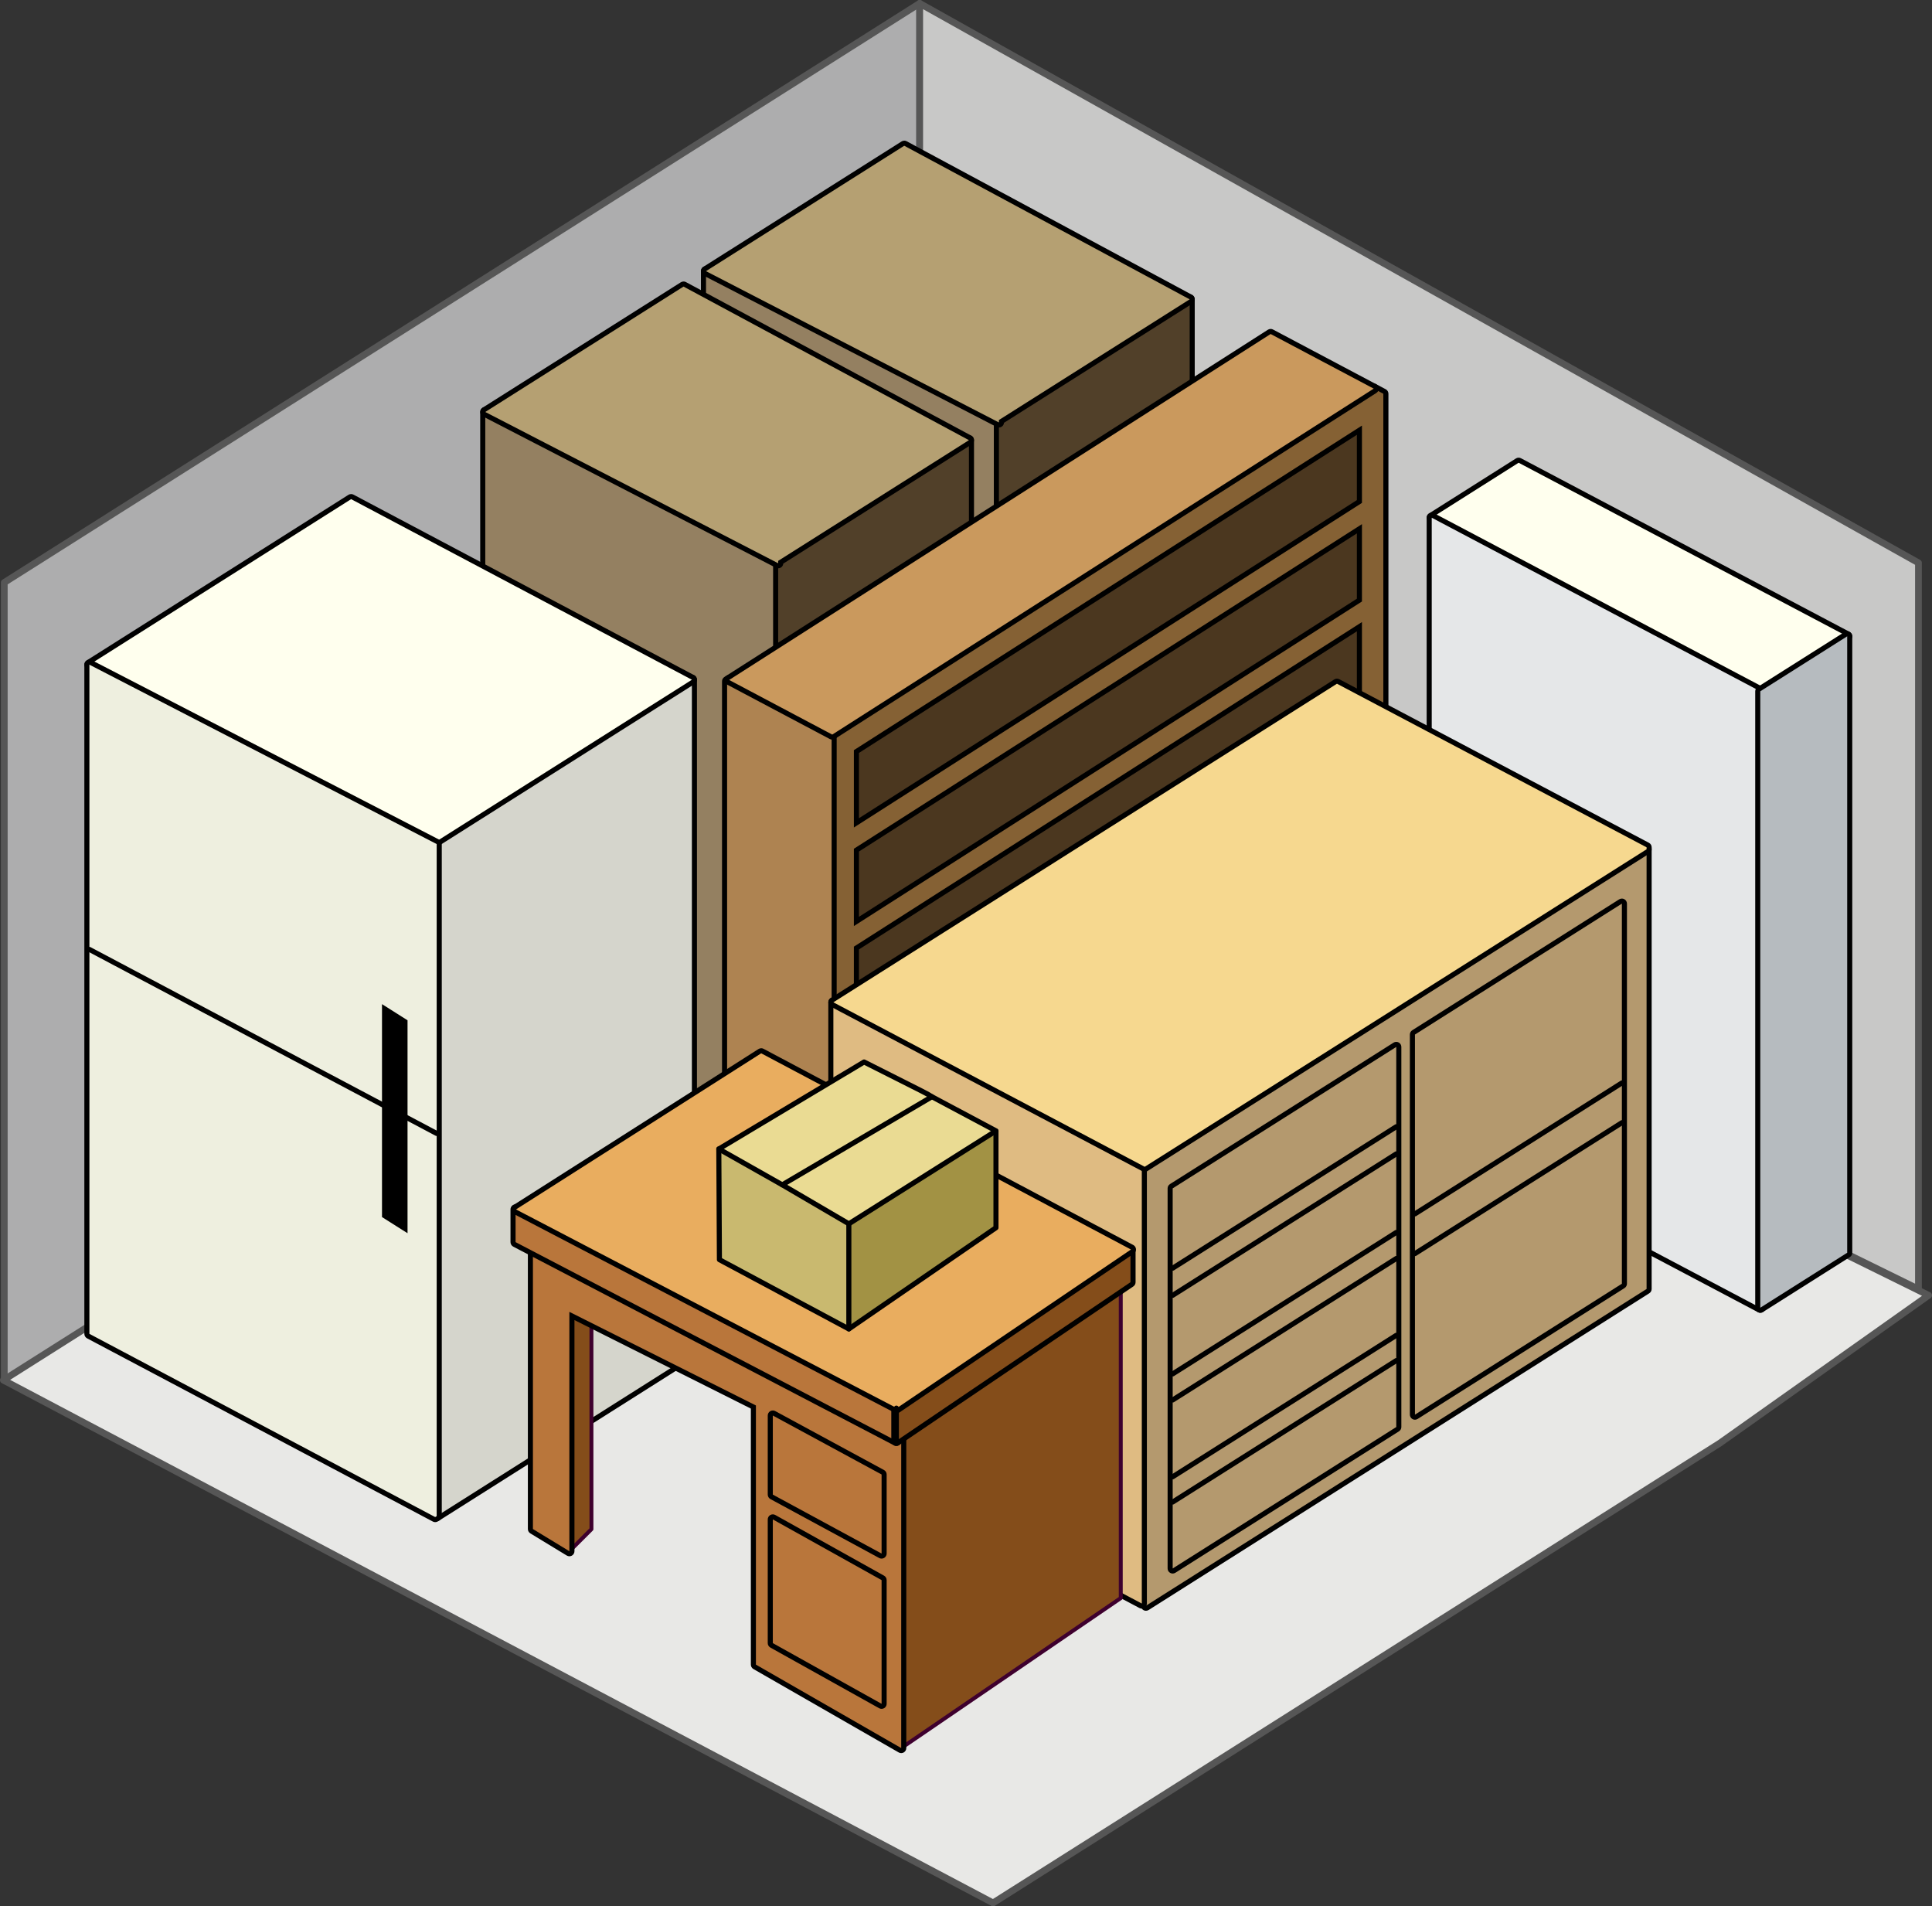 <?xml version="1.0" encoding="UTF-8"?>
<svg id="Layer_2" data-name="Layer 2" xmlns="http://www.w3.org/2000/svg" viewBox="0 0 1141.85 1126.5">
  <rect x="0" y="0" width="1141.85" height="1126.5" fill="#333333" stroke="none"/>
  <defs>
    <style>
      .cls-1 {
        fill: #b9763b;
      }

      .cls-2 {
        fill: #b6bbbf;
      }

      .cls-3 {
        fill: none;
      }

      .cls-3, .cls-4 {
        stroke: #000;
        stroke-width: 3px;
      }

      .cls-3, .cls-4, .cls-5, .cls-6, .cls-7, .cls-8 {
        stroke-linecap: round;
        stroke-linejoin: round;
      }

      .cls-9 {
        fill: #ae8351;
      }

      .cls-10 {
        fill: #ffe;
      }

      .cls-11 {
        fill: #b4996e;
      }

      .cls-12, .cls-8 {
        fill: #844d1a;
      }

      .cls-4, .cls-6 {
        fill: #e8e8e6;
      }

      .cls-13 {
        fill: #f6d88f;
      }

      .cls-14 {
        fill: #eadb93;
      }

      .cls-15 {
        fill: #a29244;
      }

      .cls-16 {
        fill: #c9b96f;
      }

      .cls-17 {
        fill: #eeefdf;
      }

      .cls-18 {
        fill: #4b371f;
      }

      .cls-19 {
        fill: #856134;
      }

      .cls-20 {
        fill: #ca995d;
      }

      .cls-5 {
        fill: #c8c8c7;
      }

      .cls-5, .cls-6, .cls-7 {
        stroke: #565656;
        stroke-width: 4px;
      }

      .cls-21 {
        fill: #b5a072;
      }

      .cls-22 {
        fill: #d5d5cc;
      }

      .cls-7 {
        fill: #adadae;
      }

      .cls-23 {
        fill: #e5e7e8;
      }

      .cls-24 {
        fill: #514029;
      }

      .cls-25 {
        fill: #e9ad5f;
      }

      .cls-8 {
        stroke: #3e002e;
        stroke-width: 2.32px;
      }

      .cls-26 {
        fill: #dfbb82;
      }

      .cls-27 {
        fill: #948061;
      }
    </style>
  </defs>
  <g id="Design">
    <g>
      <g>
        <polygon class="cls-7" points="543.55 2 543.55 473.47 2.52 815.71 2.52 344.23 543.55 2"/>
        <polygon class="cls-5" points="543.55 2 1133.85 332.6 1133.85 761.78 543.55 471.99 543.55 2"/>
        <polygon class="cls-6" points="1139.85 765.45 1016.5 852.77 586.92 1124.5 2 815.56 545.16 471.99 1139.85 765.45"/>
      </g>
      <g>
        <g>
          <path class="cls-27" d="M590.38,679.57c-.24,0-.48-.06-.7-.17l-173.11-91.25c-.49-.26-.8-.77-.8-1.33V160.23c0-.52.27-1.01.72-1.28.24-.15.51-.22.78-.22.24,0,.47.06.69.17l173.11,89.4c.5.26.81.77.81,1.33v428.44c0,.53-.27,1.01-.73,1.28-.24.14-.51.22-.77.22Z"/>
          <path d="M417.27,160.23l171.87,88.76,1.24.64v428.45l-173.11-91.25V160.23M417.27,157.23c-.54,0-1.08.15-1.56.44-.89.54-1.44,1.52-1.44,2.56v426.59c0,1.11.62,2.13,1.6,2.65l173.11,91.25c.44.23.92.35,1.4.35.54,0,1.07-.14,1.55-.43.9-.54,1.45-1.52,1.45-2.57V249.63c0-1.12-.63-2.15-1.63-2.67l-1.24-.64-171.87-88.76c-.43-.22-.91-.33-1.38-.33h0Z"/>
        </g>
        <g>
          <path class="cls-24" d="M590.96,679.88c-.24,0-.48-.06-.7-.17l-.58-.3c-.49-.26-.8-.77-.8-1.33V248.21c0-.51.26-.99.7-1.27l112.74-71.32c.24-.15.52-.23.8-.23.25,0,.5.06.72.19.48.26.78.77.78,1.31v430.54c0,.51-.26.99-.7,1.27l-112.16,70.94c-.24.15-.52.23-.8.23Z"/>
          <path d="M703.12,176.89v430.54l-112.16,70.94-.57-.3V248.21l112.74-71.32M703.12,173.89c-.56,0-1.12.16-1.6.46l-112.74,71.32c-.87.55-1.4,1.51-1.4,2.54v429.87c0,1.12.62,2.14,1.61,2.66l.57.3c.44.23.92.34,1.39.34.56,0,1.12-.16,1.6-.46l112.16-70.94c.87-.55,1.4-1.51,1.4-2.54V176.89c0-1.09-.59-2.1-1.55-2.63-.45-.25-.95-.37-1.45-.37h0Z"/>
        </g>
        <g>
          <path class="cls-21" d="M590.38,251.13c-.24,0-.47-.06-.69-.17l-173.11-89.4c-.48-.25-.79-.73-.81-1.27s.24-1.05.7-1.33l117.16-74.1c.24-.15.52-.23.8-.23.24,0,.49.06.71.18l168.68,90.76c.47.25.77.74.79,1.27.02.53-.25,1.04-.7,1.32l-112.04,70.88v.6c0,.52-.27,1.01-.72,1.28-.24.15-.51.22-.78.22Z"/>
          <path d="M534.43,86.13l168.68,90.76-112.74,71.32v1.42l-1.24-.64-171.87-88.76,117.16-74.1M534.43,83.13c-.56,0-1.12.16-1.6.46l-117.16,74.1c-.91.57-1.44,1.59-1.39,2.67.05,1.07.67,2.04,1.62,2.53l171.87,88.76,1.25.64c.43.22.9.33,1.37.33.54,0,1.08-.15,1.56-.44.83-.5,1.35-1.37,1.43-2.33l111.35-70.44c.9-.57,1.43-1.58,1.39-2.64-.04-1.07-.64-2.03-1.58-2.54l-168.68-90.76c-.44-.24-.93-.36-1.42-.36h0Z"/>
        </g>
      </g>
      <g>
        <g>
          <path class="cls-27" d="M459.92,762.79c-.24,0-.48-.06-.7-.17l-173.11-91.25c-.49-.26-.8-.77-.8-1.33V243.45c0-.52.27-1.01.72-1.28.24-.15.51-.22.78-.22.24,0,.47.06.69.17l173.11,89.4c.5.26.81.77.81,1.33v428.45c0,.53-.27,1.01-.73,1.28-.24.14-.51.22-.77.22Z"/>
          <path d="M286.81,243.45l171.87,88.76,1.24.64v428.45l-173.11-91.25V243.45M286.81,240.45c-.54,0-1.08.15-1.56.44-.89.54-1.44,1.52-1.44,2.56v426.59c0,1.11.62,2.13,1.6,2.65l173.11,91.25c.44.23.92.35,1.4.35.54,0,1.07-.14,1.55-.43.9-.54,1.45-1.52,1.45-2.57v-428.45c0-1.12-.63-2.15-1.63-2.67l-1.24-.64-171.87-88.76c-.43-.22-.91-.33-1.38-.33h0Z"/>
        </g>
        <g>
          <path class="cls-24" d="M460.5,763.09c-.24,0-.48-.06-.7-.17l-.58-.3c-.49-.26-.8-.77-.8-1.33v-429.87c0-.51.26-.99.7-1.27l112.74-71.32c.24-.15.52-.23.8-.23.25,0,.5.06.72.19.48.26.78.77.78,1.31v430.54c0,.51-.26.99-.7,1.27l-112.16,70.94c-.24.15-.52.23-.8.23Z"/>
          <path d="M572.66,260.11v430.54l-112.16,70.94-.58-.3v-429.87l112.74-71.32M572.66,257.11c-.56,0-1.12.16-1.6.46l-112.74,71.32c-.87.55-1.4,1.51-1.4,2.54v429.87c0,1.12.62,2.14,1.61,2.66l.58.3c.44.23.91.34,1.39.34.56,0,1.12-.16,1.6-.46l112.16-70.94c.87-.55,1.4-1.51,1.4-2.54v-430.54c0-1.09-.59-2.1-1.55-2.63-.45-.25-.95-.37-1.45-.37h0Z"/>
        </g>
        <g>
          <path class="cls-21" d="M459.92,334.35c-.24,0-.47-.06-.69-.17l-173.11-89.4c-.48-.25-.79-.73-.81-1.27s.24-1.05.7-1.33l117.16-74.1c.24-.15.52-.23.8-.23.24,0,.49.06.71.18l168.68,90.76c.47.25.77.74.79,1.27.02.53-.25,1.04-.7,1.32l-112.04,70.88v.6c0,.52-.27,1.01-.72,1.28-.24.15-.51.22-.78.22Z"/>
          <path d="M403.98,169.35l168.68,90.76-112.74,71.32v1.42l-1.24-.64-171.87-88.76,117.16-74.1M403.98,166.35c-.56,0-1.12.16-1.6.46l-117.16,74.1c-.91.57-1.44,1.59-1.39,2.67s.67,2.04,1.62,2.53l171.87,88.76,1.24.64c.43.22.9.33,1.37.33.54,0,1.08-.15,1.56-.44.83-.5,1.35-1.37,1.43-2.33l111.35-70.44c.9-.57,1.43-1.58,1.39-2.64-.04-1.07-.64-2.03-1.58-2.54l-168.68-90.76c-.44-.24-.93-.36-1.42-.36h0Z"/>
        </g>
      </g>
      <g>
        <g>
          <path class="cls-10" d="M1040.37,410.01c-.24,0-.48-.06-.7-.17l-194.18-102.57c-.47-.25-.78-.73-.8-1.27s.24-1.04.7-1.33l51.35-32.49c.24-.15.52-.23.8-.23.24,0,.48.06.7.17l194.19,102.57c.47.25.78.73.8,1.27.02.53-.24,1.04-.7,1.33l-51.36,32.49c-.24.15-.52.23-.8.23Z"/>
          <path d="M897.54,273.45l194.19,102.57-51.36,32.49-194.18-102.57,51.35-32.49M897.54,270.45c-.56,0-1.12.16-1.6.46l-51.35,32.49c-.9.57-1.44,1.58-1.39,2.65.04,1.07.65,2.04,1.6,2.54l194.18,102.57c.44.23.92.35,1.4.35.56,0,1.12-.16,1.6-.46l51.36-32.49c.9-.57,1.44-1.58,1.39-2.65-.04-1.07-.65-2.04-1.6-2.54l-194.19-102.57c-.44-.23-.92-.35-1.4-.35h0Z"/>
        </g>
        <g>
          <path class="cls-23" d="M1040.37,774.27c-.24,0-.48-.06-.7-.17l-194.19-102.56c-.49-.26-.8-.77-.8-1.33v-364.27c0-.83.67-1.5,1.5-1.5.24,0,.49.06.71.17l194.18,102.57c.49.26.8.77.8,1.33v364.26c0,.53-.28,1.01-.73,1.29-.24.14-.51.21-.77.21Z"/>
          <path d="M846.19,305.94l194.18,102.57v364.26l-194.19-102.56v-364.27h.01M846.19,302.94h-.01c-1.66,0-3,1.34-3,3v364.27c0,1.11.62,2.13,1.6,2.65l194.19,102.56c.44.23.92.35,1.4.35.54,0,1.07-.14,1.55-.43.9-.54,1.45-1.52,1.45-2.57v-364.26c0-1.11-.62-2.13-1.6-2.65l-194.18-102.57c-.43-.23-.91-.35-1.4-.35h0Z"/>
        </g>
        <g>
          <path class="cls-2" d="M1040.37,774.27c-.25,0-.5-.06-.72-.19-.48-.26-.78-.77-.78-1.31v-364.26c0-.51.26-.99.7-1.27l51.36-32.49c.24-.15.52-.23.8-.23.25,0,.5.06.72.19.48.26.78.77.78,1.31v364.27c0,.51-.26.99-.7,1.27l-51.36,32.48c-.24.15-.52.23-.8.23Z"/>
          <path d="M1091.73,376.02v364.27l-51.36,32.48v-364.26l51.36-32.49M1091.73,373.02c-.56,0-1.12.16-1.6.46l-51.36,32.49c-.87.55-1.4,1.51-1.4,2.54v364.26c0,1.09.59,2.1,1.55,2.63.45.25.95.37,1.45.37.56,0,1.11-.16,1.6-.46l51.36-32.48c.87-.55,1.4-1.51,1.4-2.54v-364.27c0-1.09-.59-2.1-1.55-2.63-.45-.25-.95-.37-1.45-.37h0Z"/>
        </g>
      </g>
      <g>
        <g>
          <g>
            <path class="cls-22" d="M258.09,897.44c-.25,0-.5-.06-.72-.19-.48-.26-.78-.77-.78-1.31v-398.85c0-.51.26-.99.7-1.27l150.83-95.41c.24-.15.52-.23.8-.23.25,0,.5.06.72.19.48.26.78.77.78,1.31v398.85c0,.51-.26.99-.7,1.27l-150.83,95.41c-.24.15-.52.23-.8.23Z"/>
            <path d="M408.92,401.68v398.85l-150.83,95.41v-398.85l150.83-95.41M408.92,398.68c-.56,0-1.12.16-1.6.46l-150.83,95.41c-.87.55-1.4,1.51-1.4,2.54v398.85c0,1.09.59,2.1,1.55,2.63.45.25.95.37,1.45.37.56,0,1.12-.16,1.6-.46l150.83-95.41c.87-.55,1.4-1.51,1.4-2.54v-398.85c0-1.09-.59-2.1-1.55-2.63-.45-.25-.95-.37-1.45-.37h0Z"/>
          </g>
          <g>
            <path class="cls-10" d="M256.62,499.52c-.23,0-.46-.05-.68-.16l-203.78-105.24c-.48-.25-.79-.73-.81-1.27s.24-1.05.7-1.33l154.66-97.83c.24-.15.52-.23.8-.23.24,0,.48.06.7.17l201.42,106.72c.47.25.78.73.8,1.27s-.25,1.04-.7,1.33l-152.21,96.28c-.13.09-.27.17-.43.22s-.31.07-.47.07Z"/>
            <path d="M207.51,294.96l201.42,106.72-150.83,95.41-1.45.92v.02s-203.79-105.24-203.79-105.24l154.66-97.83M207.51,291.96c-.56,0-1.12.16-1.6.46l-154.66,97.83c-.91.57-1.44,1.59-1.39,2.67.05,1.07.67,2.04,1.62,2.53l203.78,105.24c.43.22.9.33,1.38.33.31,0,.62-.05.93-.15.32-.1.61-.26.87-.45l1.26-.8,150.83-95.42c.9-.57,1.44-1.58,1.39-2.65-.04-1.07-.65-2.03-1.59-2.54l-201.42-106.72c-.44-.23-.92-.35-1.4-.35h0Z"/>
          </g>
          <g>
            <path class="cls-17" d="M257.22,897.99c-.24,0-.48-.06-.7-.17l-204.37-108.28c-.49-.26-.8-.77-.8-1.33v-395.42c0-.52.27-1.01.72-1.28.24-.15.51-.22.78-.22.24,0,.47.06.69.17l205.25,106c.5.26.81.77.81,1.33v397.15c0,.51-.26.99-.7,1.27l-.88.55c-.24.15-.52.23-.8.23Z"/>
            <path d="M52.85,392.79l203.78,105.24,1.46.76v397.15l-.88.55-204.37-108.28v-395.42M52.85,389.79c-.54,0-1.08.15-1.56.44-.89.54-1.44,1.52-1.44,2.56v395.42c0,1.11.61,2.13,1.6,2.65l204.37,108.28c.44.23.92.35,1.4.35.56,0,1.11-.16,1.6-.46l.88-.55c.87-.55,1.4-1.51,1.4-2.54v-397.15c0-1.12-.63-2.15-1.62-2.66l-1.46-.76-203.78-105.24c-.43-.22-.91-.33-1.38-.33h0Z"/>
          </g>
        </g>
        <polyline class="cls-3" points="258.09 669.8 240.86 660.67 225.77 652.68 52.85 561.05"/>
        <polygon points="240.86 660.67 240.86 728.75 225.77 719.21 225.77 652.68 225.77 593.38 240.86 602.93 240.86 660.67"/>
      </g>
      <g>
        <g>
          <path class="cls-18" d="M504.66,786.27c-.25,0-.5-.06-.72-.18-.48-.26-.78-.77-.78-1.32v-45.7c0-.51.26-.99.69-1.26l300.28-191.82c.25-.16.53-.24.81-.24.25,0,.5.06.72.18.48.26.78.77.78,1.32v45.71c0,.51-.26.99-.69,1.26l-300.28,191.81c-.25.16-.53.24-.81.24Z"/>
          <path d="M804.94,547.25v45.71l-300.28,191.81v-45.7l300.28-191.82M804.94,544.25c-.56,0-1.12.16-1.62.47l-300.28,191.82c-.86.55-1.39,1.5-1.39,2.53v45.7c0,1.1.6,2.1,1.56,2.63.45.25.95.37,1.44.37.56,0,1.12-.16,1.62-.47l300.28-191.81c.86-.55,1.39-1.5,1.39-2.53v-45.71c0-1.1-.6-2.1-1.56-2.63-.45-.25-.95-.37-1.44-.37h0Z"/>
        </g>
        <g>
          <path class="cls-18" d="M504.66,726.92c-.25,0-.5-.06-.72-.18-.48-.26-.78-.77-.78-1.32v-45.71c0-.51.26-.99.69-1.26l300.28-191.82c.25-.16.53-.24.81-.24.25,0,.5.06.72.18.48.26.78.77.78,1.32v45.71c0,.51-.26.99-.69,1.26l-300.28,191.82c-.25.16-.53.24-.81.24Z"/>
          <path d="M804.94,487.89v45.71l-300.28,191.82v-45.71l300.28-191.82M804.94,484.89c-.56,0-1.12.16-1.62.47l-300.28,191.82c-.86.55-1.39,1.5-1.39,2.53v45.71c0,1.1.6,2.1,1.56,2.63.45.25.95.37,1.44.37.56,0,1.12-.16,1.62-.47l300.28-191.82c.86-.55,1.39-1.5,1.39-2.53v-45.71c0-1.1-.6-2.1-1.56-2.63-.45-.25-.95-.37-1.44-.37h0Z"/>
        </g>
        <g>
          <path class="cls-18" d="M504.66,667.51c-.25,0-.5-.06-.72-.18-.48-.26-.78-.77-.78-1.32v-45.7c0-.51.26-.99.69-1.26l300.28-191.82c.25-.16.53-.24.81-.24.25,0,.5.06.72.18.48.26.78.77.78,1.32v45.7c0,.51-.26.99-.69,1.26l-300.28,191.82c-.25.16-.53.24-.81.24Z"/>
          <path d="M804.94,428.49v45.7l-300.28,191.82v-45.7l300.28-191.82M804.94,425.49c-.56,0-1.12.16-1.62.47l-300.28,191.82c-.86.55-1.39,1.5-1.39,2.53v45.7c0,1.1.6,2.1,1.56,2.63.45.25.95.37,1.44.37.56,0,1.12-.16,1.62-.47l300.28-191.82c.86-.55,1.39-1.5,1.39-2.53v-45.7c0-1.1-.6-2.1-1.56-2.63-.45-.25-.95-.37-1.44-.37h0Z"/>
        </g>
        <g>
          <path class="cls-18" d="M504.66,606.61c-.25,0-.5-.06-.72-.18-.48-.26-.78-.77-.78-1.32v-45.7c0-.51.26-.99.69-1.26l300.28-191.82c.25-.16.53-.24.81-.24.25,0,.5.06.72.18.48.26.78.77.78,1.32v45.7c0,.51-.26.99-.69,1.26l-300.28,191.82c-.25.16-.53.24-.81.24Z"/>
          <path d="M804.94,367.59v45.7l-300.28,191.82v-45.7l300.28-191.82M804.94,364.59c-.56,0-1.12.16-1.62.47l-300.28,191.82c-.86.55-1.39,1.5-1.39,2.53v45.7c0,1.1.6,2.1,1.56,2.63.45.25.95.37,1.44.37.56,0,1.12-.16,1.62-.47l300.28-191.82c.86-.55,1.39-1.5,1.39-2.53v-45.7c0-1.1-.6-2.1-1.56-2.63-.45-.25-.95-.37-1.44-.37h0Z"/>
        </g>
        <g>
          <path class="cls-18" d="M504.66,548.75c-.25,0-.5-.06-.72-.18-.48-.26-.78-.77-.78-1.32v-45.7c0-.51.26-.99.69-1.26l300.28-191.82c.25-.16.53-.24.81-.24.25,0,.5.06.72.18.48.26.78.77.78,1.32v45.71c0,.51-.26.99-.69,1.26l-300.28,191.81c-.25.16-.53.24-.81.24Z"/>
          <path d="M804.94,309.73v45.71l-300.28,191.81v-45.7l300.28-191.82M804.94,306.73c-.56,0-1.12.16-1.62.47l-300.28,191.82c-.86.55-1.39,1.5-1.39,2.53v45.7c0,1.1.6,2.1,1.56,2.63.45.25.95.37,1.44.37.56,0,1.12-.16,1.62-.47l300.28-191.81c.86-.55,1.39-1.5,1.39-2.53v-45.71c0-1.1-.6-2.1-1.56-2.63-.45-.25-.95-.37-1.44-.37h0Z"/>
        </g>
        <g>
          <path class="cls-18" d="M504.66,490.5c-.25,0-.5-.06-.72-.18-.48-.26-.78-.77-.78-1.32v-45.71c0-.51.26-.99.69-1.26l300.28-191.81c.25-.16.53-.24.81-.24.25,0,.5.06.72.18.48.26.78.77.78,1.32v45.7c0,.51-.26.99-.69,1.26l-300.28,191.82c-.25.16-.53.24-.81.24Z"/>
          <path d="M804.94,251.48v45.7l-300.28,191.82v-45.71l300.28-191.81M804.94,248.48c-.56,0-1.12.16-1.62.47l-300.28,191.81c-.86.55-1.39,1.5-1.39,2.53v45.71c0,1.1.6,2.1,1.56,2.63.45.25.95.37,1.44.37.56,0,1.12-.16,1.62-.47l300.28-191.82c.86-.55,1.39-1.5,1.39-2.53v-45.7c0-1.1-.6-2.1-1.56-2.63-.45-.25-.95-.37-1.44-.37h0Z"/>
        </g>
        <g>
          <path class="cls-19" d="M491.51,832.27c-.25,0-.5-.06-.72-.18-.48-.26-.78-.77-.78-1.32v-396.44c0-.51.26-.98.68-1.26l.37-.24,320.03-204.44c.25-.16.53-.24.81-.24.24,0,.48.06.7.17l5.68,3.01c.49.26.8.77.8,1.33v389.81c0,.51-.26.99-.69,1.26l-326.07,208.29c-.25.16-.53.24-.81.24ZM506.16,782.03l297.28-189.89v-42.15l-297.28,189.9v42.14ZM506.16,722.68l297.28-189.9v-42.15l-297.28,189.9v42.15ZM506.16,663.28l297.28-189.9v-42.14l-297.28,189.9v42.14ZM506.16,602.37l297.28-189.9v-42.14l-297.28,189.9v42.14ZM506.16,544.51l297.28-189.89v-42.15l-297.28,189.9v42.14ZM506.16,486.26l297.28-189.9v-42.14l-297.28,189.89v42.15Z"/>
          <path d="M811.89,229.66l5.68,3.01v389.81l-326.07,208.29v-396.44l.37-.24,320.02-204.43M504.66,489l300.28-191.82v-45.7l-300.28,191.81v45.71M504.66,547.25l300.28-191.81v-45.71l-300.28,191.82v45.7M504.66,605.11l300.28-191.82v-45.7l-300.28,191.82v45.7M504.66,666.01l300.28-191.82v-45.7l-300.28,191.82v45.7M504.66,725.42l300.28-191.82v-45.71l-300.28,191.82v45.71M504.66,784.77l300.28-191.81v-45.71l-300.28,191.82v45.7M811.9,226.66c-.56,0-1.12.16-1.62.47l-320.02,204.43-.39.25c-.85.55-1.36,1.5-1.36,2.51v396.44c0,1.1.6,2.1,1.56,2.63.45.25.95.37,1.44.37.56,0,1.12-.16,1.62-.47l326.07-208.29c.86-.55,1.39-1.5,1.39-2.53V232.67c0-1.11-.61-2.13-1.59-2.65l-5.68-3.01c-.44-.23-.92-.35-1.41-.35h0ZM507.66,444.93l294.28-187.98v38.58l-294.28,187.98v-38.59h0ZM507.66,503.19l294.28-187.98v38.59l-294.28,187.98v-38.58h0ZM507.66,561.05l294.28-187.98v38.58l-294.28,187.98v-38.58h0ZM507.66,621.95l294.28-187.98v38.58l-294.28,187.98v-38.58h0ZM507.66,681.35l294.28-187.98v38.59l-294.28,187.98v-38.59h0ZM507.66,740.71l294.28-187.98v38.59l-294.28,187.98v-38.58h0Z"/>
        </g>
        <g>
          <path class="cls-9" d="M490.05,833.21c-.24,0-.48-.06-.7-.17l-60.31-31.96c-.49-.26-.8-.77-.8-1.33v-397.15c0-.51.26-.99.69-1.27l1.23-.78c.25-.16.52-.23.81-.23.24,0,.48.06.7.17l60.54,32.08c.49.26.8.77.8,1.33v396.88c0,.51-.26,1-.7,1.28l-1.46.93c-.24.16-.52.23-.8.23Z"/>
          <path d="M430.96,401.81l60.54,32.08v396.88h0s-1.46.94-1.46.94l-60.31-31.96v-397.16l1.23-.78M430.96,398.81c-.56,0-1.12.16-1.61.47l-1.23.78c-.87.55-1.39,1.51-1.39,2.53v397.16c0,1.11.61,2.13,1.6,2.65l60.31,31.96c.44.23.92.35,1.4.35.56,0,1.12-.16,1.61-.47l1.46-.93c.87-.55,1.39-1.51,1.39-2.53v-396.89c0-1.11-.61-2.13-1.6-2.65l-60.54-32.08c-.44-.23-.92-.35-1.4-.35h0Z"/>
        </g>
        <g>
          <path class="cls-20" d="M491.88,435.59c-.24,0-.49-.06-.71-.18l-60.91-32.27c-.47-.25-.77-.73-.8-1.26-.02-.53.24-1.04.69-1.33l320.01-204.43c.25-.16.53-.24.81-.24.24,0,.48.06.7.17l60.92,32.28c.47.25.77.73.8,1.26.02.53-.24,1.04-.69,1.33l-320.02,204.43c-.25.16-.53.24-.81.24Z"/>
          <path d="M750.97,197.38l60.92,32.28-320.02,204.43-.37-.2-60.54-32.08,320.01-204.43M750.97,194.38c-.56,0-1.12.16-1.62.47l-320.01,204.43c-.9.57-1.43,1.58-1.38,2.65.04,1.07.65,2.03,1.59,2.53l60.54,32.08.36.19c.44.24.93.35,1.41.35.56,0,1.12-.16,1.62-.47l320.02-204.43c.9-.57,1.43-1.58,1.38-2.65-.04-1.07-.65-2.03-1.59-2.53l-60.92-32.28c-.44-.23-.92-.35-1.4-.35h0Z"/>
        </g>
      </g>
      <g>
        <g>
          <path class="cls-11" d="M677.28,950.37c-.25,0-.5-.06-.72-.19-.48-.26-.78-.77-.78-1.31v-259.83c0-.51.26-1,.7-1.28l295.88-187.15c.24-.15.52-.23.8-.23.25,0,.5.06.72.19.48.26.78.77.78,1.31v259.83c0,.51-.26.99-.7,1.27l-295.88,187.16c-.24.15-.52.23-.8.23Z"/>
          <path d="M973.16,501.87v259.83l-295.88,187.16v-259.83h0s295.88-187.16,295.88-187.16M973.16,498.87c-.56,0-1.12.16-1.6.46l-295.88,187.15c-.87.55-1.4,1.51-1.4,2.54v259.84c0,1.09.59,2.1,1.55,2.63.45.25.95.37,1.45.37.56,0,1.12-.16,1.6-.46l295.88-187.16c.87-.55,1.4-1.51,1.4-2.54v-259.83c0-1.09-.59-2.1-1.55-2.63-.45-.25-.95-.37-1.45-.37h0Z"/>
        </g>
        <g>
          <path class="cls-26" d="M674.84,949.08c-.24,0-.48-.06-.7-.17l-182.29-96.28c-.49-.26-.8-.77-.8-1.33v-259.01c0-.53.28-1.01.73-1.29.24-.14.51-.21.77-.21.24,0,.48.06.7.17l182.29,96.28c.49.26.8.77.8,1.33v259.01c0,.53-.28,1.01-.73,1.29-.24.14-.51.21-.77.21Z"/>
          <path d="M492.54,592.29l182.29,96.28v259.01l-182.29-96.28v-259.01M492.54,589.29c-.54,0-1.07.14-1.55.43-.9.54-1.45,1.52-1.45,2.57v259.01c0,1.11.62,2.13,1.6,2.65l182.29,96.28c.44.23.92.35,1.4.35.54,0,1.07-.14,1.55-.43.9-.54,1.45-1.52,1.45-2.57v-259.01c0-1.11-.62-2.13-1.6-2.65l-182.29-96.28c-.44-.23-.92-.35-1.4-.35h0Z"/>
        </g>
        <g>
          <path class="cls-13" d="M676.55,690.98c-.24,0-.48-.06-.7-.17l-184.01-97.19c-.47-.25-.78-.73-.8-1.27-.02-.54.25-1.04.7-1.33l297.62-188.26c.24-.15.52-.23.8-.23.24,0,.48.06.7.17l182.99,96.66c.49.26.8.77.8,1.33v1.18c0,.51-.26.99-.7,1.27l-296.61,187.61c-.24.15-.52.23-.8.23Z"/>
          <path d="M790.17,404.04l182.99,96.66v1.18l-295.88,187.15-.72.46-184.01-97.19,297.62-188.26M790.17,401.04c-.56,0-1.12.16-1.6.46l-297.62,188.26c-.9.57-1.44,1.58-1.39,2.65.04,1.07.65,2.04,1.6,2.54l184.01,97.19c.44.23.92.35,1.4.35.56,0,1.11-.16,1.6-.46l.72-.46,295.88-187.15c.87-.55,1.4-1.51,1.4-2.54v-1.18c0-1.11-.62-2.13-1.6-2.65l-182.99-96.66c-.44-.23-.92-.35-1.4-.35h0Z"/>
        </g>
        <line class="cls-4" x1="693.08" y1="827.29" x2="825.22" y2="743.7"/>
        <line class="cls-4" x1="693.08" y1="872.68" x2="825.22" y2="789.1"/>
        <line class="cls-4" x1="693.08" y1="887.6" x2="825.22" y2="804.02"/>
        <path d="M825.22,618.67v224.61l-132.14,83.58v-224.61l132.14-83.58M825.22,615.67c-.56,0-1.12.16-1.6.46l-132.14,83.58c-.87.55-1.4,1.51-1.4,2.54v224.61c0,1.09.59,2.1,1.55,2.63.45.25.95.37,1.45.37.56,0,1.12-.16,1.6-.46l132.14-83.58c.87-.55,1.4-1.51,1.4-2.54v-224.61c0-1.09-.59-2.1-1.55-2.63-.45-.25-.95-.37-1.45-.37h0Z"/>
        <path d="M958.56,533.99v224.61l-122.3,77.36v-224.61l122.3-77.36M958.56,530.99c-.56,0-1.12.16-1.6.46l-122.3,77.36c-.87.55-1.4,1.51-1.4,2.54v224.61c0,1.09.59,2.1,1.55,2.63.45.25.95.37,1.45.37.56,0,1.12-.16,1.6-.46l122.3-77.36c.87-.55,1.4-1.51,1.4-2.54v-224.61c0-1.09-.59-2.1-1.55-2.63-.45-.25-.95-.37-1.45-.37h0Z"/>
        <line class="cls-3" x1="693.08" y1="749.4" x2="825.22" y2="665.82"/>
        <line class="cls-4" x1="693.08" y1="765.45" x2="825.22" y2="681.87"/>
        <line class="cls-4" x1="693.08" y1="811.88" x2="825.22" y2="728.3"/>
        <line class="cls-4" x1="836.26" y1="740.8" x2="958.56" y2="663.44"/>
        <line class="cls-4" x1="836.26" y1="717.32" x2="958.56" y2="639.95"/>
      </g>
      <g>
        <polygon class="cls-8" points="336.52 916.67 349.55 903.64 349.55 779.28 336.52 775.23 336.52 916.67"/>
        <polygon class="cls-8" points="662.39 761.59 662.39 944.36 532.63 1032.99 532.63 849.5 662.39 761.59"/>
        <g>
          <path class="cls-1" d="M532.63,1034.49c-.26,0-.52-.07-.75-.2l-85.87-49.3c-.47-.27-.75-.76-.75-1.3v-152.23l-107.25-53.8v139.01c0,.54-.29,1.04-.77,1.31-.23.13-.48.19-.73.19-.27,0-.54-.07-.78-.22l-21.54-13.11c-.45-.27-.72-.76-.72-1.28v-164.19c0-.52.27-1.01.72-1.28.24-.14.51-.22.78-.22.24,0,.48.06.69.17l213.99,111.66,2.13-1.44c.25-.17.55-.26.84-.26.24,0,.48.06.7.17.49.26.8.77.8,1.33v183.49c0,.54-.29,1.03-.75,1.3-.23.13-.49.2-.75.2Z"/>
          <path d="M314.98,739.36l214.78,112.08,2.87-1.95v183.49l-85.87-49.3v-153.15l-110.25-55.31v141.44l-17.85-10.86-3.69-2.25v-164.19M314.98,736.36c-.54,0-1.08.15-1.56.43-.9.54-1.44,1.52-1.44,2.57v164.19c0,1.05.55,2.02,1.44,2.56l3.69,2.25,17.85,10.86c.48.29,1.02.44,1.56.44.51,0,1.01-.13,1.47-.38.94-.53,1.53-1.53,1.53-2.62v-136.58l104.25,52.3v151.3c0,1.07.57,2.07,1.51,2.6l85.87,49.3c.46.27.98.4,1.49.4s1.04-.13,1.5-.4c.93-.54,1.5-1.53,1.5-2.6v-183.49c0-1.11-.61-2.13-1.59-2.65-.44-.23-.92-.35-1.41-.35-.59,0-1.18.17-1.68.52l-1.39.94-213.2-111.25c-.44-.23-.91-.34-1.39-.34h0Z"/>
        </g>
        <g>
          <path class="cls-1" d="M529.76,852.94c-.24,0-.48-.06-.69-.17l-225.04-117.43c-.5-.26-.81-.77-.81-1.33v-19.32c0-.83.67-1.5,1.5-1.5h.28c.24,0,.48.06.69.17l224.83,117.31c.36.19.62.51.74.89.09.29.09.59,0,.87v19.02c0,.52-.27,1.01-.72,1.28-.24.14-.51.22-.78.22Z"/>
          <path d="M304.99,714.69l224.83,117.31-.06.12v19.33l-214.78-112.08-10.26-5.36v-19.32h.28M304.99,711.69h-.28c-1.66,0-3,1.34-3,3v19.32c0,1.12.62,2.14,1.61,2.66l10.26,5.36,214.78,112.08c.44.23.91.34,1.39.34.54,0,1.08-.15,1.56-.43.9-.54,1.44-1.52,1.44-2.57v-18.84c.1-.49.08-1-.07-1.49-.24-.77-.77-1.41-1.48-1.78l-224.83-117.31c-.43-.22-.9-.34-1.39-.34h0Z"/>
        </g>
        <g>
          <path class="cls-12" d="M529.76,852.94c-.24,0-.48-.06-.7-.17-.49-.26-.8-.77-.8-1.33v-19.33c0-.25.06-.49.18-.71l.06-.12c.19-.35.51-.61.89-.73.12-.03.23-.05.35-.06l137.55-93.18c.25-.17.55-.26.84-.26.24,0,.48.06.7.17.49.26.8.77.8,1.33v19.14c0,.5-.25.96-.66,1.24l-138.38,93.74c-.25.17-.55.26-.84.26Z"/>
          <path d="M668.14,738.56v19.14l-5.75,3.89-129.76,87.9-2.87,1.95v-19.33l.06-.12.21.12,138.1-93.55M668.14,735.56c-.59,0-1.18.17-1.68.52l-137.27,92.99c-.07.02-.15.04-.22.06-.76.23-1.41.75-1.78,1.45l-.06.12c-.24.44-.36.93-.36,1.42v19.33c0,1.11.61,2.13,1.59,2.65.44.23.92.35,1.41.35.59,0,1.18-.17,1.68-.52l2.87-1.95,129.76-87.9,5.75-3.89c.82-.56,1.32-1.49,1.32-2.48v-19.14c0-1.11-.61-2.13-1.59-2.65-.44-.23-.92-.35-1.41-.35h0Z"/>
        </g>
        <g>
          <path class="cls-25" d="M530.04,833.61c-.25,0-.49-.06-.71-.18l-.21-.12-224.81-117.3c-.48-.25-.78-.73-.8-1.27s.24-1.04.69-1.33l144.88-92.25c.25-.16.53-.24.81-.24.24,0,.48.06.7.17l218.53,115.93c.46.25.77.72.79,1.24.03.53-.22,1.03-.66,1.32l-138.38,93.74c-.25.17-.55.26-.84.26Z"/>
          <path d="M449.88,622.44l218.53,115.94-.28.19-138.1,93.55-.21-.12-224.83-117.31,144.61-92.07.28-.18M449.88,619.44c-.57,0-1.13.16-1.63.48l-.28.18-144.6,92.06c-.9.58-1.43,1.59-1.39,2.66.05,1.07.66,2.04,1.61,2.53l224.83,117.31.17.09c.45.24.94.36,1.43.36.59,0,1.18-.17,1.68-.52l138.1-93.55.28-.19c.87-.59,1.37-1.59,1.31-2.65-.06-1.05-.66-2-1.59-2.49l-218.53-115.94c-.44-.23-.92-.35-1.41-.35h0Z"/>
        </g>
        <line class="cls-3" x1="529.76" y1="851.44" x2="529.76" y2="832.11"/>
        <path d="M456.75,897.88l64.28,35.86v73.09l-64.28-35.86v-73.09M456.75,894.88c-.53,0-1.05.14-1.52.41-.92.54-1.48,1.52-1.48,2.59v73.09c0,1.09.59,2.09,1.54,2.62l64.28,35.86c.45.25.96.38,1.46.38s1.05-.14,1.52-.41c.92-.54,1.48-1.52,1.48-2.59v-73.09c0-1.09-.59-2.09-1.54-2.62l-64.28-35.86c-.45-.25-.96-.38-1.46-.38h0Z"/>
        <path d="M456.75,836.49l64.28,34.83v46.72l-64.28-34.83v-46.72M456.75,833.49c-.53,0-1.06.14-1.54.42-.91.54-1.46,1.52-1.46,2.58v46.72c0,1.1.6,2.11,1.57,2.64l64.28,34.83c.45.24.94.36,1.43.36.53,0,1.06-.14,1.54-.42.91-.54,1.46-1.52,1.46-2.58v-46.72c0-1.1-.6-2.11-1.57-2.64l-64.28-34.83c-.45-.24-.94-.36-1.43-.36h0Z"/>
      </g>
      <g>
        <g>
          <polygon class="cls-15" points="588.64 668.49 588.64 725.5 501.68 785.32 501.68 723.19 588.64 668.49"/>
          <polygon class="cls-14" points="588.64 668.27 501.68 723.19 462.33 700.16 550.78 648.1 550.78 648.1 588.64 668.27"/>
          <polygon class="cls-14" points="550.78 648.1 462.33 700.16 424.84 679.5 510.69 627.56 548.17 646.46 550.78 648.1"/>
          <polygon class="cls-16" points="501.68 723.19 501.68 785.32 425.19 744.38 424.83 678.96 462.33 700.16 501.68 723.19"/>
        </g>
        <g>
          <path class="cls-3" d="M550.78,648.1c-3.68-2.31.1-.27-40.09-20.54l-85.85,51.4,37.5,21.2,39.35,23.03,86.96-54.92-37.86-20.17"/>
          <polyline class="cls-3" points="424.83 678.96 425.19 744.38 501.68 785.32 588.64 725.5 588.64 668.49"/>
          <polyline class="cls-3" points="462.33 700.16 550.78 648.1 550.78 648.1"/>
          <line class="cls-3" x1="501.68" y1="785.32" x2="501.68" y2="723.19"/>
        </g>
      </g>
    </g>
  </g>
</svg>